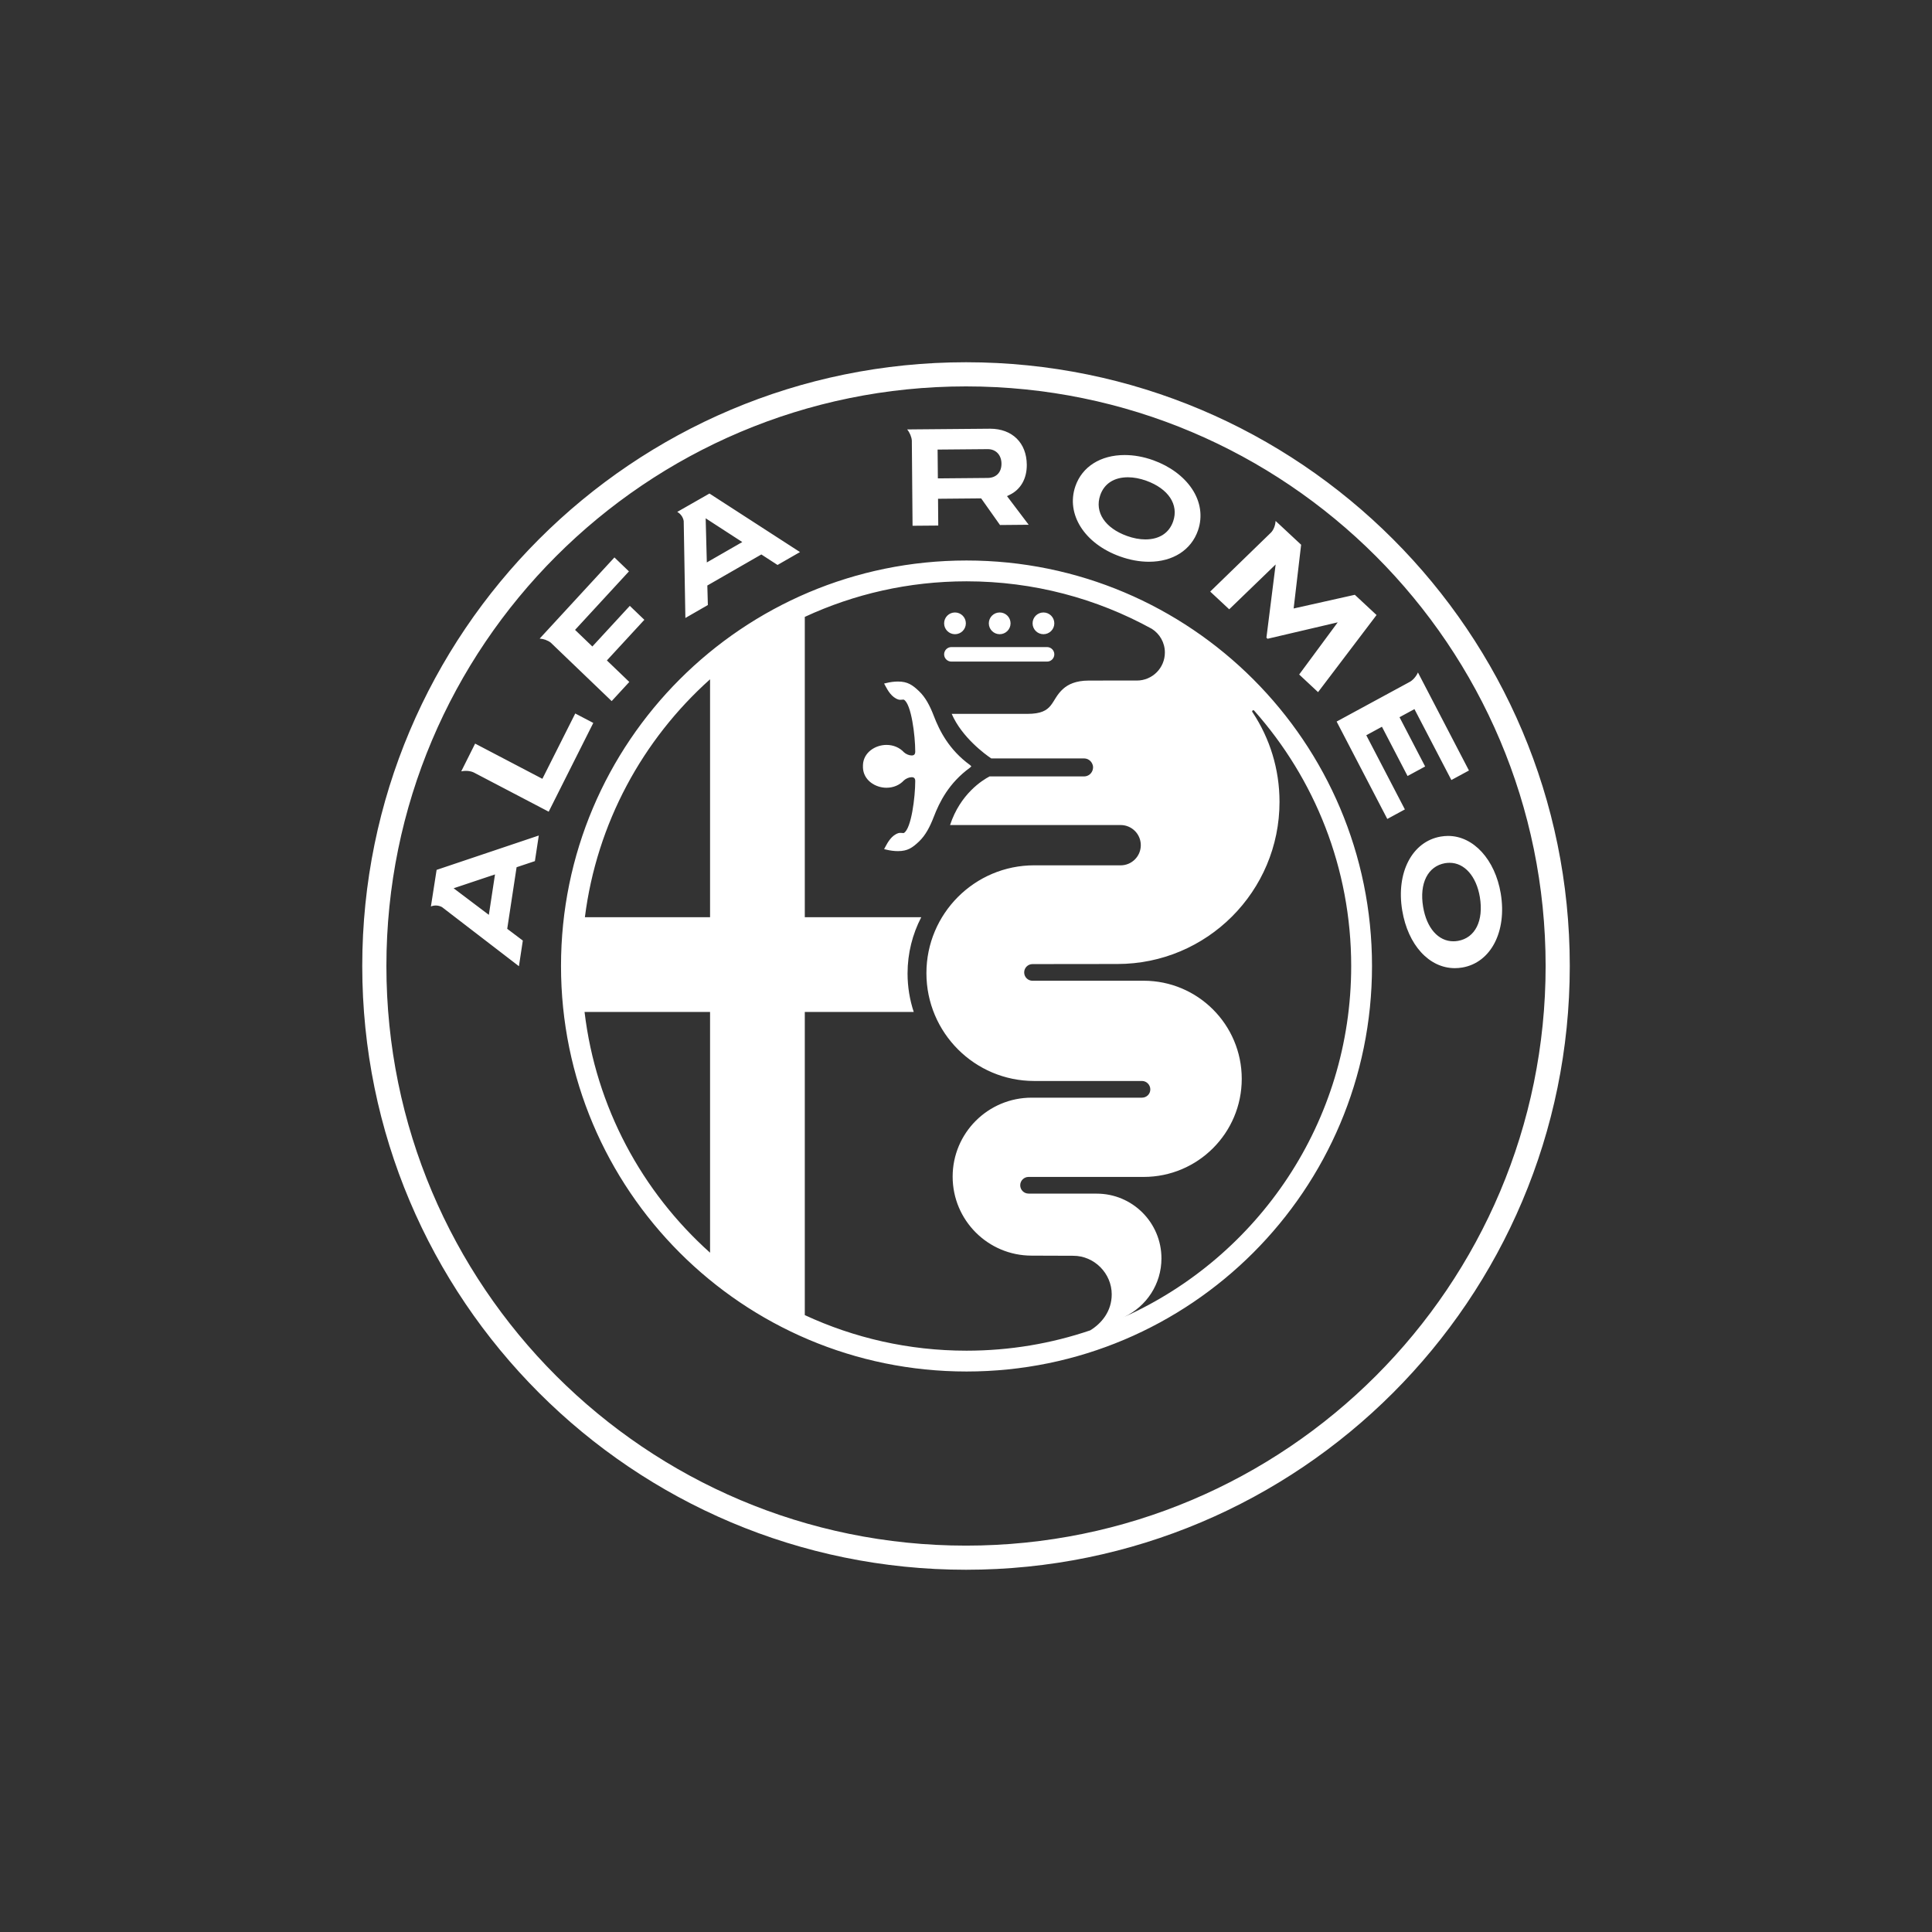 <svg width="80" height="80" viewBox="0 0 80 80" fill="none" xmlns="http://www.w3.org/2000/svg">
<rect x="0" y="0" width="80" height="80" fill="#333333" stroke="none"/>
<path fill-rule="evenodd" clip-rule="evenodd" d="M43.207 26.261C43.456 26.261 43.657 26.059 43.657 25.811C43.657 25.562 43.456 25.361 43.207 25.361C42.958 25.361 42.757 25.562 42.757 25.811C42.757 26.059 42.958 26.261 43.207 26.261ZM23.82 29.544L22.459 32.249L19.674 30.791L19.099 31.94C19.173 31.924 19.242 31.92 19.291 31.92C19.406 31.92 19.521 31.942 19.611 31.983L22.72 33.61L24.567 29.935L23.82 29.544ZM56.575 30.445L57.223 30.093L58.284 32.133L59.012 31.738L57.951 29.698L58.569 29.363L60.098 32.299L60.826 31.905L58.714 27.845C58.636 28.024 58.488 28.177 58.37 28.238L55.347 29.878L57.445 33.911L58.173 33.516L56.575 30.445ZM41.395 26.261C41.644 26.261 41.845 26.059 41.845 25.811C41.845 25.562 41.644 25.361 41.395 25.361C41.146 25.361 40.945 25.562 40.945 25.811C40.945 26.059 41.146 26.261 41.395 26.261ZM51.931 29.424L51.937 29.431C54.433 32.243 55.95 35.945 55.95 40C55.95 46.466 52.097 52.031 46.561 54.527C46.542 54.536 46.524 54.547 46.505 54.555L46.509 54.552C46.527 54.544 46.544 54.536 46.561 54.527C47.467 54.097 48.093 53.176 48.093 52.107C48.093 50.626 46.893 49.426 45.412 49.426L42.59 49.424C42.4 49.424 42.245 49.27 42.245 49.079C42.245 48.889 42.4 48.734 42.59 48.734H47.356C49.599 48.734 51.418 46.915 51.418 44.672C51.418 42.429 49.599 40.61 47.356 40.61L46.751 40.611H42.754C42.563 40.611 42.409 40.456 42.409 40.266C42.409 40.075 42.563 39.921 42.754 39.921L46.268 39.917C49.976 39.917 52.982 36.911 52.982 33.203C52.982 31.839 52.575 30.57 51.877 29.511L51.859 29.486C51.853 29.478 51.849 29.469 51.849 29.458C51.849 29.431 51.871 29.409 51.899 29.409C51.915 29.409 51.922 29.412 51.931 29.424ZM45.144 55.087C43.536 55.633 41.813 55.929 40.021 55.929C37.629 55.929 35.361 55.401 33.325 54.456V41.903H37.836C37.67 41.401 37.58 40.865 37.58 40.309C37.58 39.47 37.785 38.678 38.147 37.98H33.325V25.544C35.361 24.599 37.629 24.071 40.021 24.071C42.802 24.071 45.416 24.784 47.692 26.037H47.693C48.019 26.242 48.235 26.606 48.235 27.019C48.235 27.661 47.715 28.18 47.074 28.18L47.048 28.179H46.675L45.091 28.181C44.534 28.181 44.228 28.346 44.036 28.512C43.483 28.992 43.672 29.56 42.538 29.56H39.408C39.831 30.536 40.803 31.241 41.045 31.405H44.889C45.045 31.405 45.178 31.502 45.233 31.639C45.252 31.68 45.262 31.724 45.262 31.772C45.262 31.796 45.259 31.818 45.255 31.841C45.224 32.016 45.072 32.15 44.889 32.15H40.976C40.675 32.307 39.762 32.877 39.34 34.163H46.403C46.864 34.163 47.238 34.536 47.238 34.997C47.238 35.458 46.864 35.832 46.403 35.832L42.825 35.831C40.36 35.831 38.361 37.83 38.361 40.296C38.361 42.762 40.36 44.761 42.825 44.761H47.287C47.477 44.761 47.632 44.92 47.632 45.111C47.632 45.301 47.477 45.452 47.287 45.452H42.718C40.911 45.452 39.447 46.916 39.447 48.722C39.447 50.529 40.911 51.993 42.718 51.993L44.443 51.999C45.315 51.999 46.034 52.73 46.034 53.596C46.034 54.304 45.607 54.803 45.144 55.087ZM29.402 37.98H24.219C24.712 34.081 26.616 30.621 29.402 28.128V37.98ZM29.402 51.872C26.588 49.354 24.675 45.85 24.205 41.903H29.402V51.872ZM40.021 23.209C30.748 23.209 23.23 30.727 23.23 40C23.23 49.273 30.748 56.791 40.021 56.791C49.294 56.791 56.812 49.273 56.812 40C56.812 30.727 49.294 23.209 40.021 23.209ZM39.394 27.395H43.357C43.522 27.395 43.657 27.26 43.657 27.095C43.657 26.93 43.522 26.794 43.357 26.794H39.394C39.229 26.794 39.094 26.93 39.094 27.095C39.094 27.26 39.229 27.395 39.394 27.395ZM39.544 26.261C39.793 26.261 39.994 26.059 39.994 25.811C39.994 25.562 39.793 25.361 39.544 25.361C39.295 25.361 39.094 25.562 39.094 25.811C39.094 26.059 39.295 26.261 39.544 26.261ZM40.166 31.786L40.222 31.732L40.223 31.732H40.222L40.166 31.678C39.289 31.041 38.901 30.252 38.666 29.642C38.504 29.221 38.322 28.875 38.057 28.622C37.781 28.36 37.581 28.221 37.183 28.221C37.03 28.221 36.869 28.241 36.704 28.282L36.609 28.304L36.668 28.414C36.756 28.577 36.919 28.88 37.204 28.967C37.225 28.974 37.25 28.977 37.279 28.977C37.301 28.977 37.324 28.975 37.348 28.973C37.366 28.971 37.385 28.969 37.402 28.969C37.422 28.969 37.428 28.972 37.428 28.972C37.736 29.15 37.898 30.465 37.898 31.12C37.898 31.232 37.852 31.282 37.748 31.282C37.645 31.282 37.511 31.226 37.429 31.149C37.249 30.954 36.991 30.845 36.707 30.845C36.243 30.845 35.752 31.157 35.733 31.679L35.733 31.732L35.733 31.785C35.752 32.307 36.243 32.619 36.707 32.619C36.991 32.619 37.249 32.51 37.429 32.315C37.511 32.238 37.645 32.182 37.748 32.182C37.852 32.182 37.898 32.232 37.898 32.344C37.898 32.999 37.736 34.314 37.428 34.492C37.428 34.492 37.422 34.495 37.402 34.495C37.385 34.495 37.366 34.493 37.348 34.491C37.324 34.489 37.301 34.488 37.279 34.488C37.25 34.488 37.225 34.491 37.204 34.497C36.919 34.584 36.756 34.887 36.668 35.05L36.609 35.16L36.704 35.183C36.869 35.223 37.03 35.243 37.183 35.243C37.581 35.243 37.781 35.105 38.057 34.842C38.322 34.589 38.504 34.243 38.666 33.823C38.901 33.212 39.289 32.423 40.166 31.786ZM20.497 36.208L20.242 37.882L18.784 36.781L20.497 36.208ZM17.843 37.535C17.904 37.509 17.972 37.495 18.045 37.495C18.136 37.495 18.227 37.519 18.302 37.561L18.308 37.565L21.488 40.009L21.649 38.947L21.003 38.46L21.391 35.91L22.149 35.657L22.31 34.597L18.079 36.02L17.843 37.535ZM40.001 64.001C26.746 64.001 16 53.255 16 40C16 26.745 26.746 16 40.001 16C53.256 16 64.001 26.745 64.001 40C64.001 53.255 53.256 64.001 40.001 64.001ZM40.001 15C26.193 15 15 26.193 15 40C15 53.807 26.193 65 40.001 65C53.808 65 65.001 53.807 65.001 40C65.001 26.193 53.808 15 40.001 15ZM45.558 20.506C45.723 20.027 46.131 19.763 46.705 19.763C46.945 19.763 47.2 19.811 47.463 19.905C48.38 20.235 48.817 20.895 48.578 21.588C48.412 22.07 48.004 22.336 47.429 22.336C47.188 22.336 46.931 22.288 46.666 22.193C45.752 21.864 45.318 21.203 45.558 20.506ZM46.376 23.041C46.782 23.187 47.186 23.261 47.577 23.261H47.577C48.567 23.261 49.326 22.775 49.607 21.961C49.805 21.386 49.715 20.774 49.354 20.236C49.009 19.723 48.441 19.304 47.753 19.057C47.357 18.915 46.958 18.842 46.569 18.842C45.571 18.842 44.808 19.325 44.529 20.134C44.13 21.291 44.906 22.514 46.376 23.041ZM52.822 23.373L52.44 26.405L52.488 26.45L55.392 25.77L53.796 27.93L54.578 28.66L57 25.467L56.1 24.629L53.567 25.196L53.877 22.556L52.935 21.678H52.934L52.819 21.571C52.809 21.762 52.73 21.955 52.622 22.059L50.112 24.496L50.899 25.23L52.822 23.373ZM60.373 38.96C60.308 38.971 60.244 38.977 60.182 38.977C59.555 38.977 59.074 38.429 58.928 37.549C58.766 36.576 59.123 35.867 59.838 35.742C59.904 35.732 59.967 35.727 60.026 35.727C60.643 35.727 61.134 36.285 61.278 37.149C61.44 38.125 61.085 38.836 60.373 38.96ZM62.143 36.998C61.908 35.594 61.013 34.614 59.964 34.614C59.864 34.614 59.76 34.623 59.655 34.641C58.472 34.846 57.802 36.133 58.063 37.7C58.301 39.129 59.176 40.089 60.242 40.089C60.344 40.089 60.45 40.08 60.556 40.062C61.736 39.857 62.404 38.569 62.143 36.998ZM40.901 18.598H40.902C41.238 18.598 41.466 18.838 41.469 19.198C41.471 19.56 41.252 19.788 40.895 19.791L38.835 19.809L38.824 18.616L40.901 18.598ZM37.787 21.771L38.851 21.762L38.842 20.653L40.628 20.637L41.408 21.74L42.595 21.729L41.698 20.543L41.809 20.489C42.264 20.271 42.523 19.817 42.517 19.243C42.51 18.337 41.913 17.752 40.999 17.752L37.752 17.78V17.782L37.564 17.782C37.675 17.917 37.746 18.095 37.757 18.244L37.787 21.771ZM30.736 22.445L29.268 23.289L29.22 21.462L30.736 22.445ZM28.309 21.567L28.311 21.575L28.38 25.589L29.311 25.053L29.289 24.245L31.526 22.959L32.196 23.394L33.126 22.86L29.377 20.436L28.043 21.197C28.187 21.274 28.285 21.422 28.309 21.567ZM22.808 26.613L25.328 29.031L26.058 28.238L25.13 27.347L26.681 25.665L26.079 25.087L24.528 26.77L23.812 26.082L26.043 23.66L25.442 23.082L22.346 26.443C22.509 26.454 22.689 26.518 22.805 26.61L22.808 26.613Z" fill="white"/>
</svg>
